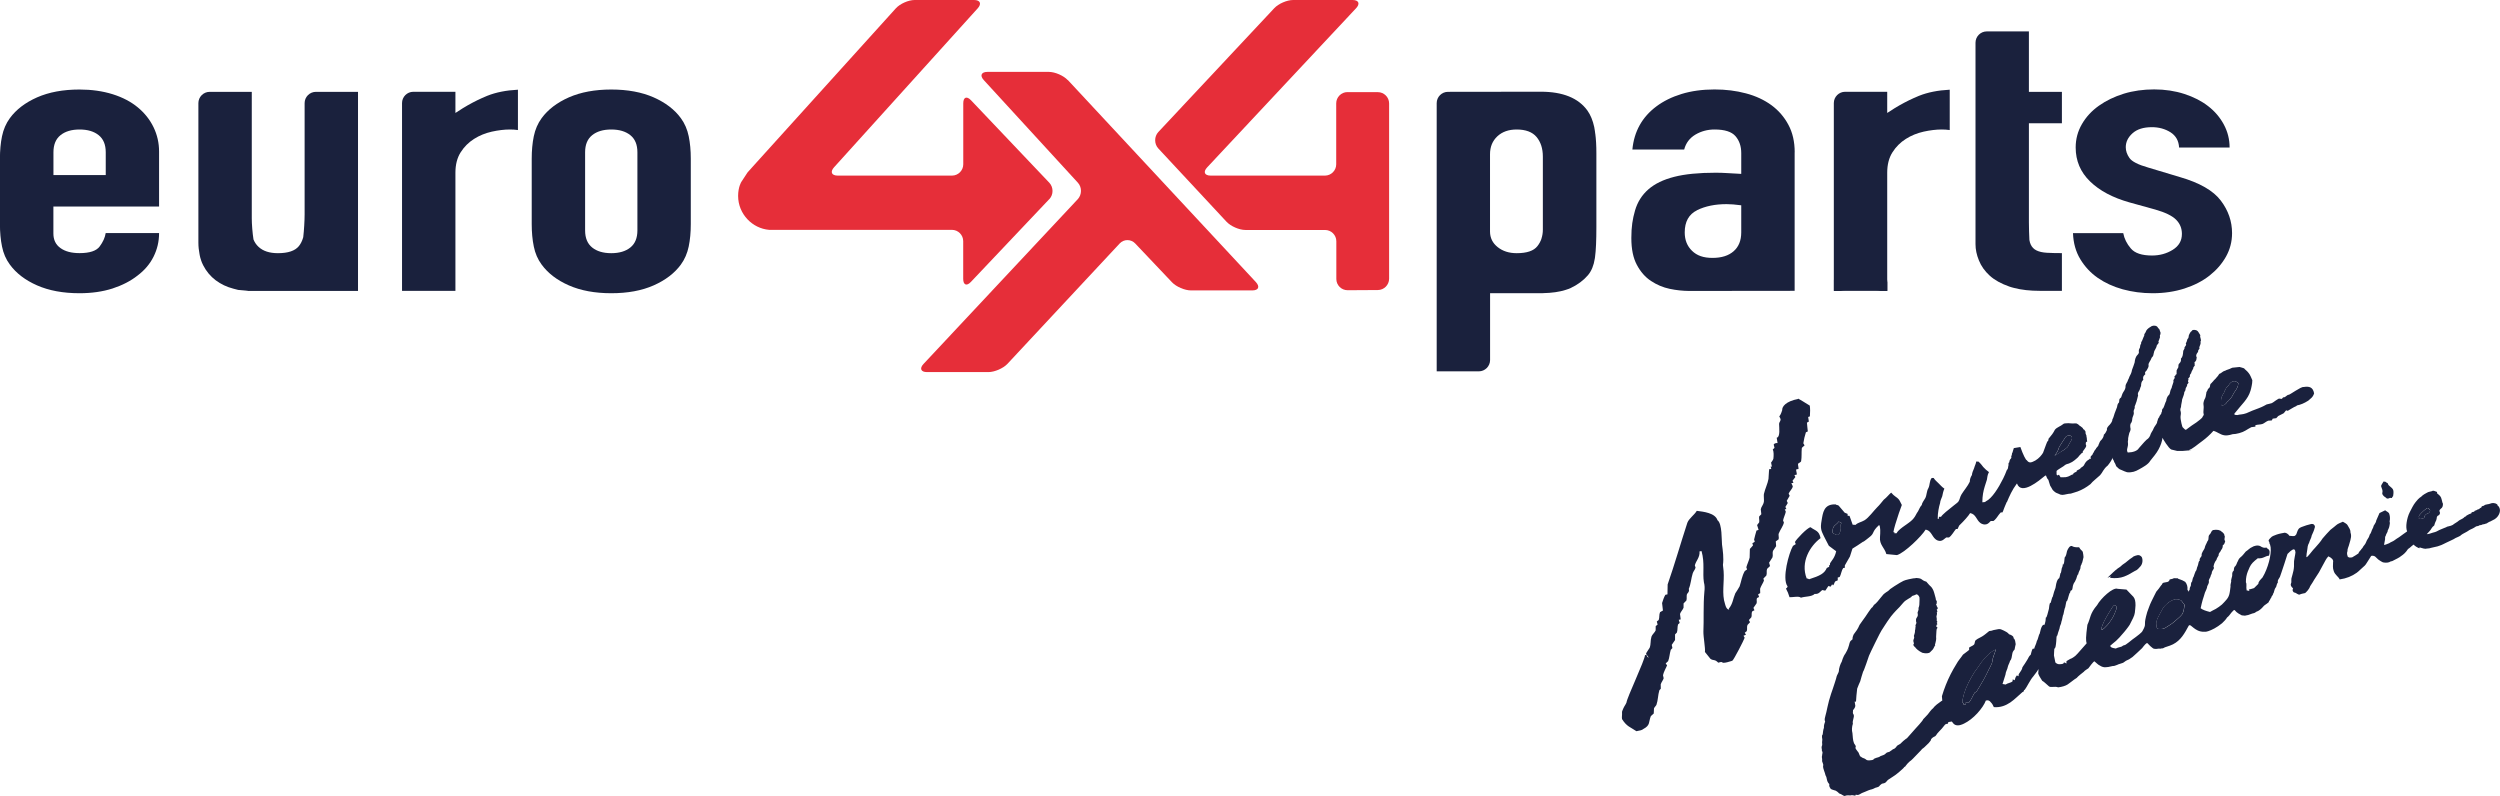 <?xml version="1.0" encoding="UTF-8"?> <svg xmlns="http://www.w3.org/2000/svg" id="Calque_2" viewBox="0 0 408.3 129.97"><defs><style> .cls-1 { fill: #e62e39; } .cls-2 { fill: #1a213d; } </style></defs><g id="Calque_1-2" data-name="Calque_1"><g><g><path class="cls-1" d="M174.38,13.08c-.69-.74-2.08-1.34-3.09-1.34h-10.02c-1.01,0-1.28.61-.59,1.35l15.36,16.75c.68.74.67,1.95-.02,2.69l-25.19,26.91c-.69.73-.44,1.33.57,1.33h10.02c1.01,0,2.4-.6,3.1-1.33l18.35-19.68c.69-.73,1.83-.73,2.53,0l6.01,6.34c.69.73,2.09,1.33,3.1,1.33h10.02c1.01,0,1.27-.6.59-1.35l-30.72-33.01Z"></path><path class="cls-1" d="M220.07,15.04c-1.01,0-1.84.83-1.84,1.84v9.96c0,1.01-.83,1.84-1.84,1.84h-18.66c-1.01,0-1.27-.6-.58-1.34L221.48,1.34c.69-.74.43-1.34-.58-1.34h-9.7c-1.01,0-2.4.6-3.09,1.34l-18.93,20.22c-.69.74-.69,1.95,0,2.69l11.13,11.96c.69.74,2.08,1.35,3.09,1.35h13.01c1.01,0,1.84.83,1.84,1.84v6.17c0,1.01.83,1.83,1.84,1.83l4.94-.03c1.01,0,1.84-.84,1.84-1.85v-28.63c0-1.01-.83-1.84-1.84-1.84h-4.94Z"></path><path class="cls-1" d="M171.38,32.52c.69-.73.69-1.93,0-2.67l-12.8-13.48c-.7-.73-1.26-.5-1.26.51v9.96c0,1.01-.83,1.84-1.84,1.84h-18.66c-1.01,0-1.28-.61-.6-1.36L159.68,1.36c.68-.75.41-1.36-.6-1.36h-9.7c-1.01,0-2.39.61-3.07,1.36l-22.99,25.43c-.68.75-1.23,1.37-1.23,1.37,0,0-.45.7-1.01,1.54,0,0-.53.81-.53,2.3s.59,2.83,1.54,3.83c.9.95,2.14,1.59,3.52,1.71.17.01,29.86,0,29.86,0,1.01,0,1.84.83,1.84,1.84v6.16c0,1.01.57,1.24,1.26.5l12.81-13.53Z"></path><path class="cls-2" d="M8.72,33.72v4.42c0,1.03.38,1.82,1.15,2.37.77.56,1.81.83,3.12.83,1.65,0,2.75-.36,3.29-1.09.54-.73.87-1.45.98-2.18h8.72c0,1.37-.3,2.65-.9,3.85-.6,1.2-1.47,2.22-2.61,3.08-1.14.9-2.51,1.6-4.1,2.12-1.6.51-3.39.77-5.39.77-2.68,0-4.99-.43-6.92-1.28-1.94-.85-3.42-1.99-4.45-3.4-.63-.85-1.06-1.84-1.28-2.95-.23-1.11-.34-2.33-.34-3.65v-10.71c0-1.32.11-2.54.34-3.65.23-1.11.65-2.09,1.28-2.95,1.03-1.41,2.51-2.54,4.45-3.4,1.94-.85,4.24-1.28,6.92-1.28,1.99,0,3.8.26,5.43.77,1.62.51,2.99,1.23,4.1,2.15,1.11.92,1.97,2,2.57,3.24.6,1.24.9,2.56.9,3.97v8.98H8.72ZM8.72,28.59h8.55v-3.72c0-1.24-.38-2.17-1.15-2.79-.77-.62-1.81-.93-3.12-.93s-2.35.31-3.12.93c-.77.62-1.15,1.55-1.15,2.79v3.72Z"></path><path class="cls-2" d="M86.84,25.9c0-1.32.11-2.54.34-3.65.23-1.11.65-2.09,1.28-2.95,1.03-1.41,2.51-2.54,4.45-3.4,1.94-.85,4.25-1.28,6.92-1.28s4.99.43,6.92,1.28c1.94.86,3.42,1.99,4.45,3.4.63.86,1.05,1.84,1.28,2.95.23,1.11.34,2.33.34,3.65v10.71c0,1.33-.11,2.54-.34,3.65-.23,1.11-.66,2.1-1.28,2.95-1.03,1.41-2.51,2.54-4.45,3.4-1.94.86-4.25,1.28-6.92,1.28s-4.99-.43-6.92-1.28c-1.94-.85-3.42-1.99-4.45-3.4-.63-.85-1.06-1.84-1.28-2.95-.23-1.11-.34-2.33-.34-3.65v-10.71ZM95.56,37.63c0,1.24.38,2.17,1.15,2.79.77.62,1.81.93,3.12.93s2.35-.31,3.12-.93c.77-.62,1.15-1.55,1.15-2.79v-12.76c0-1.24-.38-2.17-1.15-2.79-.77-.62-1.81-.93-3.12-.93s-2.35.31-3.12.93c-.77.62-1.15,1.55-1.15,2.79v12.76Z"></path><path class="cls-2" d="M56.64,15h-5.05c-1.01,0-1.84.83-1.84,1.84v18.19c0,1.01-.1,2.66-.22,3.66,0,0,0,.05-.03.14-.16.54-.39,1-.69,1.37-.63.77-1.77,1.15-3.42,1.15-1.37,0-2.42-.34-3.16-1.03-.37-.34-.64-.74-.83-1.21-.16-1-.28-2.5-.28-3.45V15h-6.88c-1.01,0-1.84.83-1.84,1.84v22.78c0,.66.07,1.27.18,1.84,0,.02.02.12.05.28.04.19.1.45.21.76,0,0,0,.01,0,.01.08.24.19.51.33.79.51,1,1.2,1.83,2.05,2.47.85.64,1.82,1.1,2.91,1.38l.77.2c.25.02.48.04.69.06.18.02.37.04.55.05.21.02.34.03.34.04v.02h17.99V15h-1.84Z"></path><path class="cls-2" d="M79.59,15.64c-.29.11-.57.25-.86.37-1.03.46-2.07,1.01-3.12,1.65-.41.25-.82.51-1.23.79v-3.46h-6.88c-1.01,0-1.84.83-1.84,1.84v30.67h8.72v-19.3c0-1.32.29-2.44.86-3.33.57-.9,1.3-1.62,2.18-2.18.88-.56,1.85-.95,2.91-1.19,1.05-.23,2.04-.35,2.95-.35.44,0,.88.03,1.31.09v-6.59c-1.93.1-3.59.43-4.99.99"></path><path class="cls-2" d="M355.89,24.1c-.06-1.11-.53-1.94-1.41-2.5-.88-.55-1.9-.83-3.03-.83-1.37,0-2.42.33-3.16.99-.74.66-1.11,1.42-1.11,2.28,0,.6.2,1.19.6,1.76.4.58,1.42,1.1,3.08,1.57l5.13,1.54c3.25.94,5.48,2.22,6.71,3.85,1.23,1.62,1.84,3.4,1.84,5.32,0,1.37-.33,2.64-.98,3.81-.66,1.18-1.55,2.21-2.69,3.11-1.14.9-2.51,1.6-4.1,2.12-1.6.51-3.33.77-5.22.77-1.71,0-3.33-.22-4.87-.64-1.54-.43-2.89-1.05-4.06-1.86-1.17-.81-2.12-1.83-2.86-3.05-.74-1.22-1.14-2.64-1.2-4.26h8.21c.17.9.58,1.73,1.24,2.5.65.77,1.81,1.15,3.46,1.15,1.25,0,2.38-.31,3.38-.93,1-.62,1.5-1.48,1.5-2.6,0-.9-.31-1.67-.94-2.31-.63-.64-1.77-1.2-3.42-1.67l-4.19-1.16c-2.74-.77-4.89-1.91-6.45-3.43-1.57-1.52-2.35-3.37-2.35-5.55,0-1.37.34-2.64,1.02-3.81.68-1.18,1.61-2.18,2.78-3.01,1.17-.83,2.52-1.48,4.06-1.96,1.54-.47,3.19-.7,4.96-.7s3.41.25,4.92.74c1.51.49,2.81,1.15,3.89,1.99,1.08.83,1.94,1.84,2.57,3.01.63,1.18.94,2.43.94,3.75h-8.21Z"></path><path class="cls-2" d="M293.11,24.87c0-1.71-.34-3.21-1.03-4.49-.68-1.28-1.61-2.35-2.78-3.21-1.17-.85-2.55-1.5-4.15-1.92-1.6-.43-3.31-.64-5.13-.64-2,0-3.79.25-5.39.74-1.6.49-2.96,1.17-4.1,2.02-2.34,1.75-3.65,4.1-3.93,7.05h8.46c.28-1.07.9-1.88,1.84-2.44.94-.55,1.98-.83,3.12-.83,1.65,0,2.79.36,3.42,1.09.63.73.94,1.65.94,2.76v3.4c-.91-.04-1.68-.08-2.31-.13-.63-.04-1.25-.06-1.88-.06-2.74,0-4.99.22-6.75.67-1.77.45-3.18,1.13-4.23,2.05-1.05.92-1.78,2.07-2.18,3.46-.4,1.39-.6,2.64-.6,4.48s.3,3.26.9,4.39c.6,1.13,1.37,2.01,2.31,2.63.94.62,1.95,1.05,3.03,1.28,1.08.23,2.14.34,3.16.35.35,0,17.27-.02,17.27-.02v-22.63ZM277.16,34.33c1.34-.66,2.95-.99,4.83-.99.63,0,1.42.06,2.39.19v4.42c0,1.33-.41,2.35-1.24,3.08-.83.73-1.98,1.09-3.46,1.09s-2.54-.38-3.33-1.15c-.8-.77-1.2-1.77-1.2-3.01,0-1.75.67-2.96,2.01-3.62"></path><path class="cls-2" d="M260.53,21.82c-.02-.14-.03-.27-.05-.41-.03-.23-.07-.46-.11-.66-.23-1.07-.6-1.97-1.11-2.69-1.48-2.05-4.02-3.08-7.61-3.08-.28,0-15.17.02-15.17.02-1.01,0-1.84.83-1.84,1.84v43.81h6.88c1.01,0,1.84-.83,1.84-1.84v-10.92h8.56s.02,0,.06-.01c1.49-.03,2.71-.21,3.71-.53.17-.05.34-.11.51-.17.1-.04.2-.08.29-.12,1.17-.55,2.12-1.26,2.86-2.12.57-.68.94-1.58,1.11-2.69.01-.08.02-.17.04-.26.15-1.11.22-2.75.22-4.93v-12.01c0-1.26-.06-2.32-.18-3.22M251.76,38.97c-.15.44-.37.85-.67,1.23-.6.77-1.73,1.15-3.38,1.15-1.25,0-2.29-.33-3.12-1-.41-.33-.71-.69-.92-1.11-.21-.43-.32-.9-.32-1.42v-12.63c0-.6.1-1.15.3-1.64.2-.48.5-.91.89-1.28.8-.75,1.85-1.12,3.16-1.12,1.48,0,2.57.41,3.25,1.22.34.41.6.88.77,1.41.17.53.26,1.13.26,1.8v11.93c0,.52-.08,1.01-.23,1.46"></path><path class="cls-2" d="M306.4,47.51h1.84v-1.84c0,1.01-.83,1.84-1.84,1.84"></path><path class="cls-2" d="M299.52,45.67v1.84h1.84c-1.01,0-1.84-.83-1.84-1.84"></path><path class="cls-2" d="M313.43,15.64c-.28.11-.57.25-.86.37-1.03.46-2.07,1.01-3.12,1.65-.41.25-.82.51-1.23.79v-3.46h-6.88c-1.01,0-1.84.83-1.84,1.84v30.67h8.72v-19.3c0-1.32.29-2.44.86-3.33.57-.9,1.3-1.62,2.18-2.18.88-.56,1.85-.95,2.91-1.19,1.05-.23,2.04-.35,2.95-.35.44,0,.88.03,1.31.09v-6.59c-1.93.1-3.59.43-4.99.99"></path><path class="cls-2" d="M331.36,15V5.13h-6.88c-1.01,0-1.84.83-1.84,1.84v32.91c0,.86.18,1.74.56,2.66.37.92.95,1.74,1.75,2.47.8.73,1.87,1.32,3.21,1.79.25.09.52.16.79.23,1.19.31,2.58.47,4.21.47h3.59v-6.16c-.97,0-1.8-.02-2.48-.06-.68-.04-1.24-.17-1.67-.38-.43-.21-.74-.53-.94-.96-.1-.21-.17-.46-.22-.75-.04-.79-.08-2-.08-2.88v-16.18h5.39v-5.13h-5.39Z"></path></g><g><path class="cls-2" d="M300.35,87.27c.23-.47.36-.63.27-1.59.13-.15.05,0,.12-.28-.15-.07-.29-.14-.44-.21-.45.66-1.09.57-.98,1.85.2.13.22.16.53.27.14-.11.2-.07.51-.03Z"></path><path class="cls-2" d="M336.66,73.73c.54-.27.64-.45.98-.68.26-.34.27-.61.45-.79.12-.21.22-.37.28-.52.07-.19.04-.43-.15-.55-.15-.08-.33-.08-.47-.05-.26.06-.43.24-.55.48-.17.27-.48.7-.89,1.39-.09.45-.43,1.04-.71,1.34l.05.05c.34-.19.69-.42,1.02-.66Z"></path><path class="cls-2" d="M323.6,108.15c-.37.57-.76,1.08-1.15,1.64-.19.31-.38.61-.54.91-.17.3-.33.6-.47.89-.29.59-.52,1.17-.68,1.71-.16.53-.26,1.03-.28,1.46l.2.06v.22s.37.09.37.09l.02-.46h.54c.31-.32.61-1.11.89-1.54l.31-.18c.17-.28.35-.58.54-.9.19-.32.39-.65.59-1.01.2-.35.41-.74.62-1.18.26-.63.8-1.38.86-1.98.02-.63.42-1.23.53-1.84-.3.19-.8.41-1.15.78-.42.38-.83.82-1.2,1.32Z"></path><path class="cls-2" d="M363.12,66.18s.32-.08.27-.16c.27-.15.25-.38.5-.51.18-.17.35-.35.49-.54.14-.19.25-.37.33-.56.06-.13.14-.26.22-.38.08-.13.17-.25.25-.36.13-.21.23-.41.3-.6.04-.15.07-.32.08-.5-.14-.12-.29-.22-.43-.28-.16-.06-.32-.06-.47,0-.14.05-.28.14-.4.26-.13.12-.22.25-.29.39-.16.14-.3.29-.4.44-.1.11-.08.3-.26.47-.03.17-.07.32-.24.51-.06.19-.25.4-.24.56-.11.22-.07.4-.1.59-.02.2-.03.4.02.61.08.1.13.1.36.07Z"></path><path class="cls-2" d="M396.64,83.06c-.12-.22-.34-.01-.82.37-.45.4-.95.89-.72,1.1-.3.38.73.21.82.02,0-.29.22-.61.69-.72.1-.07.55-.46.02-.76Z"></path><path class="cls-2" d="M356.16,98.03c-.1-.05-.22-.09-.36-.13-.16-.04-.33-.06-.51-.04-.19.04-.37.11-.56.19-.2.08-.42.22-.76.49-.35.28-.61.58-.76.84-.14.27-.29.55-.45.83-.15.27-.28.52-.39.75-.09.22-.16.43-.2.63-.03.2-.02.36,0,.49.03.12.03.22.01.31.18.3.06.14.24.32,0,0,.56.04.7.01s.3-.08.48-.17c.19-.11.44-.26.7-.44.14-.09.29-.19.43-.29.14-.1.27-.2.38-.3.22-.18.41-.34.58-.51.21-.17.43-.38.64-.63.17-.25.26-.52.32-.8.05-.28.08-.55.11-.83-.17-.16-.28-.32-.37-.47-.08-.12-.16-.21-.24-.26Z"></path><path class="cls-2" d="M345.65,99.46c.06-.25.05-.45-.06-.5-.11-.13-.31-.19-.44,0-.12.11-.22.32-.35.52-.32.51-1.44,2.2-1.66,3.39.24.05.66-.41,1.1-.87.42-.5.82-1.13.98-1.49.19-.42.36-.8.43-1.06Z"></path><path class="cls-2" d="M298.19,96.35c.15-.23.29-.43.41-.63.09-.03.31.11.4.08.08-.13.15-.26.22-.38.05.06.1.13.15.19.17-.11.22-.51.37-.66.13-.06.26-.11.4-.17,0-.16,0-.31,0-.46.1-.03.2-.05.31-.08.24-.39.27-1.01.59-1.47.08,0,.16-.02.25-.03,0-.13,0-.26.01-.4.21-.39.61-1.05.83-1.45.14-.42.28-.85.41-1.29.57-.34,1.14-.72,1.71-1.11.16.01.9-.66,1-.71,1-.74.34-.85,1.65-2.04.24.29.2,1.23.14,1.98-.12,1.25.76,1.74,1.04,2.77.58.06,1.16.12,1.73.17,1.24-.36,4.04-3.09,4.68-4.16,1.08.18,1.02,1.42,1.99,1.78.71.26,1.09-.33,1.38-.5.15,0,.3,0,.45,0,.46-.31.8-.99,1.14-1.38h.26c.09-.19.18-.37.26-.56.8-.77,1.51-1.57,1.79-2.04.95.16,1.02,1.13,1.67,1.61.09.07.2.13.32.17.12.05.23.07.34.08.11,0,.2,0,.29-.02.09-.02.17-.06.25-.1s.14-.09.2-.15c.12-.11.22-.23.3-.3.07,0,.15,0,.22,0s.15,0,.22,0c.08-.05.15-.11.22-.18.18-.17.33-.39.49-.61.05-.07.1-.14.15-.21.05-.07.11-.14.17-.21.06-.07.11-.13.17-.19h.27c.05-.1.1-.2.13-.29.04-.09.07-.18.1-.28.03-.09.07-.18.11-.28.04-.1.08-.19.12-.29.08-.19.16-.38.25-.58,0,.01.02.02.02.03.41-.98.84-1.97,1.62-3.02,0,0,.02,0,.03,0,.72,1.99,3.67-.54,4.53-1.24.12-.07.02-.05.2-.08.07.11.14.5.39.71.04.13.08.27.13.43.05.16.1.33.16.51.07.11.14.22.2.33.06.12.13.23.21.37.12.14.27.27.43.39.15.13.7.28.79.37.11.03.22.05.35.06.21-.01.44-.05.68-.11.25-.06.48-.09.71-.1.21-.06.4-.12.58-.18.18-.05.36-.11.53-.17.18-.06.36-.14.55-.23.18-.09.36-.18.54-.28.17-.1.34-.21.51-.32s.34-.24.51-.37c.36-.47.98-.9,1.57-1.46.43-.46.5-.98,1.25-1.58.38-.47.71-.97.85-1.41-.2.36.22.57.19.83.16.19.25.45.34.7.25.19.37.48.9.63.36.15.62.29.88.35.79.08,1.38-.13,1.97-.48.59-.33,1.49-.8,1.81-1.39.48-.6,1.01-1.21,1.36-1.87.35-.65.58-1.31.64-1.89.03.12.98,1.72,1.44,1.92.29.07.57.14.96.23.29.01.59.01.89,0,.3-.01.6-.04.92-.08,0,0,0,0,0,0,.21-.09.4-.18.57-.28.2-.12.38-.24.56-.38.18-.13.37-.28.56-.43.21-.16.42-.32.63-.47.62-.46,1.21-.99,1.79-1.64.33.08.6.24.87.38s.55.29.88.34c.17.03.35.04.57.01.22-.03.49-.08.83-.19.13,0,.3-.01.48-.04.18-.03.38-.07.59-.13.21-.06.4-.12.56-.19.17-.07.32-.15.46-.23.14-.08.28-.17.43-.26s.32-.19.52-.29c.22-.04.45-.07.67-.09,0-.08-.01-.15-.02-.22.29-.14.89-.09,1.21-.23.25-.1.57-.4.9-.52.19-.01.39-.03.58-.04l.15-.29c.2-.03.4-.05.58-.08.11-.11.22-.23.32-.35.34-.17.63-.32.87-.44.14-.11.33-.43.43-.49.09.02.18.05.26.08.08-.02,1.02-.66,1.39-.77.04-.04.07-.08.11-.11.58-.11,1.18-.35,1.86-.79.16-.16.35-.29.52-.46.17-.17.32-.39.42-.72-.09-.51-.29-.81-.58-.96-.29-.15-.67-.15-1.12-.08-.22-.05-.79.28-1.34.62-.54.34-1.06.68-1.15.66-.15-.04-.53.4-.62.35,0,.06-.14.09-.24.05-.06.08-.14.16-.22.26-.14-.02-.3-.04-.48-.05-.16.07-.35.21-.57.35-.2.15-.41.3-.58.39-.16.05-.31.09-.44.12-.14.03-.27.06-.4.09-.14.07-.3.16-.5.27-.21.11-.48.23-.82.36s-.7.26-1.03.39c-.35.16-.67.3-.97.42-.32.12-.58.16-.81.19-.23.03-.43.04-.66.11-.3,0-.57-.02-.48-.24,1.22-1.56,2.2-2.32,2.62-3.73.07-.24.14-.49.19-.78.03-.15.05-.3.08-.46.02-.15.03-.31.03-.48-.09-.17-.17-.39-.26-.6-.09-.21-.2-.4-.33-.56-.13-.17-.26-.31-.4-.43s-.26-.23-.36-.35c-.25-.07-.47-.17-.74-.22-.38.03-.69.07-1.17.12-.25.08-.27.13-.4.18-.12.07-.41.13-.56.2-.13.11-.5.17-.62.29-.18.11-.27.24-.56.34-.14.25-.28.43-.49.64-.1.18-.39.36-.52.58-.09.05-.14.17-.24.26-.14.13-.21.18-.22.24.06.06-.09.21-.04.32-.04.05-.02.22-.34.43,0,.21-.3.48-.26.64-.03.31-.16.93-.28,1.01-.15.35-.24.67-.18.97.05.27.02.59,0,.81-.02.23-.04.44.03.67.06.19-.21.4-.26.59-.11.12-.46.43-.94.77-.24.17-.49.34-.75.5-1.23.83-.81.91-1.45.32-.06-.01-.16-.32-.24-.7-.08-.39-.17-.82-.14-1.12.05-.26.08-.54.02-.79-.1-.25-.06-.47.05-.72.02-.46.16-.83.19-1.25.12-.4.34-.78.36-1.22.22-.21.17-.43.23-.63.11-.24.27-.34.22-.58.15-.19.34-.33.16-.44.02-.08-.08-.25.13-.35-.29-.08-.03-.25.15-.48.04-.18-.08-.26.22-.59,0-.1.07-.27.18-.46.1-.16.2-.35.19-.5.2-.24.3-.31.18-.5.12-.16-.17-.25.14-.44.24-.29.16-.49.22-.73-.2-.16-.06-.53.23-.86-.09-.33.4-.55.18-.67.04-.31.32-.6.2-.98.25-.31-.16-.69-.02-1.06-.25-.37-.38-.7-.57-.76-.03-.07-.56-.15-.59-.09-.29.03-.09.11-.42.31-.05.09-.25.38-.28.51-.09.21.02.47-.24.65-.09.29-.13.51-.28.71.17.3-.06.4-.22.68.13.18-.23.43-.2.67-.05.47-.06.85-.37,1.14.01.23.06.48-.24.77-.2.15-.16.37-.18.55.05.2-.38.5-.28.84-.07.22.12.38-.17.48.05.15-.45.43-.14.41.12.11-.35.44-.2.62,0,.28-.19.6-.25.87-.02.28-.2.46-.25.67-.11.35-.1.65-.29.76-.24.22-.37.62-.4.93-.21.37-.26.76-.49,1.2-.34.23-.09.54-.31.72.08.21-.34.48-.34.74-.25.2-.23.54-.34.74.03.21-.23.52-.35.71-.18.23-.28.52-.35.67-.14.24-.26.4-.35.61-.1.39-.32.75-.68.96-.27.25-.47.48-.67.71-.19.22-.37.44-.59.67-.24.43-.94.69-1.81.71-.17-.26-.13-.5-.06-.75s.12-.54.09-.8c-.07-.27.07-.52.03-.79.06-.26.1-.56.19-.86.14-.27.28-.59.17-.86-.02-.3-.08-.57.2-.89.15-.34.06-.46.17-.81.09-.22.24-.55.19-.77-.07-.24.03-.47.16-.75-.09-.26.11-.44.2-.81.13-.27.19-.71.35-1.25-.12-.25.01-.51.18-.75.15-.27.13-.46.3-.78.01-.39.04-.73.37-1.01-.08-.28-.1-.56.35-.94-.18-.18-.04-.38.22-.62.08-.25.33-.46.29-.8-.1-.37.32-.68.51-1.26.35-.31.24-.48.37-.86.02-.3.43-.73.44-1.09.14-.28.46-.43.28-.68.11-.19.12-.33.21-.55.13-.17-.06-.5.12-.6,0-.16.07-.34-.06-.5-.06-.15-.04-.34-.25-.49-.17-.17-.13-.26-.32-.35-.02-.05-.18-.09-.41-.1-.19,0-.48.1-.54.18-.46.25-.74.55-.82.85,0,.1-.31.34-.23.57-.07.18-.22.44-.34.81-.13.19-.22.38-.18.55-.17.17-.15.38-.19.61-.13.23-.19.36-.19.61.08.22-.04.43-.22.61-.35.36-.41.82-.46,1.23-.09.33-.3.85-.43,1.21-.07.5-.25.76-.45,1.17,0,.17-.21.39-.27.68-.13.27-.37.58-.34.84.04.27-.16.66-.36.93-.22.34-.23.6-.36.88-.42.28-.25.49-.34.81-.27.23-.29.57-.33.78-.16.33-.24.71-.39,1.01-.12.3-.16.66-.36.98,0,.32-.22.61-.44.87-.24.24-.55.55-.44.84-.16.29-.23.55-.52.79-.02.25-.1.48-.34.78-.42.38-.33.53-.55.92.06.13-.38.43-.41.63-.29.27-.32.57-.48.73-.04.14-.08.24-.25.37-.17.13-.07.19-.16.26.07.12.26.24-.25.27.08,0,.17.07-.1.15-.37.24-.54.53-.73.93.05-.14-.02.12-.49.37-.05.18-.36.29-.6.42-.2.14.04.31-.4.3.06.06-.16.19-.22.18-.04,0,.14.17-.26.23-.23.16-.48.23-.58.29-.17.06-.32.09-.44.11-.11,0-.73.03-.81.01-.1-.17-.08-.15-.26-.42-.31.23-.38.04-.39-.12,0-.16,0-.33,0-.49.06-.1.51-.39,1.13-.77.21-.16.28-.3.9-.45.39-.16.68-.33.9-.52.39-.3.62-.52.79-.77.3-.26.28-.4.57-.47-.05-.1-.03-.22.13-.39.23-.35.57-.66.35-.96,0-.22-.01-.32.09-.41.3-.08.05-.17.12-.25-.01-.15-.07-.21-.03-.37-.08-.16-.07-.29-.06-.37-.06-.22-.22-.45-.15-.59.03-.15-.16-.28-.2-.4-.23-.07-.2-.24-.31-.33-.16-.09-.27-.26-.43-.31-.2-.17-.2-.24-.56-.4-.11-.02-.49,0-.62.01-.27,0-.5-.05-.69-.05-.39,0-.58.05-.72.06-.08.05-.18.12-.29.2-.11.08-.26.19-.5.3-.29.14-.56.34-.69.51-.08.19-.35.61-.44.73-.26.3-.52.66-.61.76-.03.03,0,.07,0,.13-.02.11-.07.26-.16.27-.03-.02-.34.8-.73,1.88-.23.38-.65.9-1.26,1.26-.66.35-1.01.48-1.39-.05-.15,0-.61-.9-1.05-2.16-.1.01-.19.03-.28.05-.28.05-.55.09-.79.13-.05.16-.12.34-.16.51,0,.23-.2.32-.14.46-.04.12-.03.21-.13.41.06.13.04.29-.14.42-.04.11-.2.3-.15.49-.29.25-.07.39-.17.6-.09.2.03.44-.25.69-.09.25-.19.49-.29.72-.1.23-.2.45-.31.67-.77,1.56-1.85,3.26-2.8,3.71-.17.16-.24.15-.6.17,0-1.08.17-1.85.39-2.58.11-.36.23-.72.35-1.1.09-.42.07-.79.34-1.25-.35-.24-.64-.52-.93-.83-.22-.29-.42-.57-.8-.9.08.02-.34.01-.35,0-.04.36-.25.71-.35,1.1-.17.39-.34.79-.35,1.1-.24.38-.34.7-.35,1.1-.16.35-.41.72-.66,1.07s-.51.7-.7,1.01c-.13.21-.19.41-.26.62-.06.2-.13.4-.28.6-.05.07-.36.3-.75.61-.39.31-.86.68-1.26,1.02-.39.34-.71.64-.78.8h-.35s0,.12-.02.33c-.05,0-.11,0-.18,0,0-.54.05-1,.12-1.42.07-.42.16-.79.27-1.16.03-.41.21-.71.35-1.1.08-.41.16-.8.35-1.25-.44-.29-.64-.58-.91-.83-.32-.31-.67-.61-.83-.9-.15-.06-.31.03-.35,0-.38.54-.25,1.1-.52,1.65-.32.52-.25,1.16-.52,1.65-.2.38-.52.71-.57,1.11-.32.33-.42.73-.6,1.02-.3.39-.4.78-.73,1.16-.11.15-.28.31-.47.47-.1.08-.2.16-.31.24-.11.08-.22.16-.33.24-.11.08-.22.16-.34.24-.11.08-.23.16-.35.25s-.23.17-.33.26c-.1.09-.2.17-.28.25-.08.08-.16.16-.22.24s-.11.16-.15.24h-.35v-.17h-.17c.06-.52.5-1.93.89-3.08.2-.57.38-1.08.49-1.37-.26-.46-.34-.77-.56-.98-.18-.24-.7-.45-1.18-1.04-.37.3-.72.79-1.21,1.16-.36.43-.7.88-1.07,1.23-.58.58-1.4,1.73-2.08,2.13-.54.32-1.07.36-1.46.75-.16-.01-.31-.02-.47-.03-.17-.48-.34-.96-.51-1.44-.1,0-.21-.01-.31-.02,0-.1,0-.21-.01-.31-.16-.06-.31-.13-.47-.19-.33-.39-.66-.77-.99-1.16-.23-.16-.3-.02-.47-.2-1.97-.08-2.1,1.34-2.33,2.74-.06.39-.22,1.09.12,1.86.32.75.73,1.45,1.08,2.16.4.3.8.6,1.2.9-.24,1.08-.74,1.51-1,1.96-.01.12-.02.25-.03.37-.05-.04-.11-.07-.16-.11.02.1.03.21.05.31-.13.06-.26.13-.39.19-.39.91-1.11,1.28-2.9,1.85-.18-.11-.15-.1-.39-.14-1.05-2.7.57-5.31,2.27-6.58-.27-1.26-.79-1.15-1.64-1.78-.54.08-2.33,1.97-2.55,2.42.05.12.09.23.14.34-.15.09-.3.19-.46.29-.67,1.16-1.81,5.32-.9,6.58.11.17-.24.37-.24.39.24.43.43.89.58,1.41.55.03,1.53-.23,1.86.08.71-.23,1.76-.13,2.25-.62.67.08.89-.37,1.23-.63.17.02.34.06.49.1ZM362.84,64.92c-.01-.16.18-.37.24-.56.17-.19.21-.34.24-.51.19-.17.17-.36.26-.47.1-.15.24-.3.4-.44.06-.14.16-.27.29-.39.12-.12.26-.21.4-.26.15-.06.31-.06.47,0,.14.06.28.16.43.28-.02.18-.04.35-.08.5-.07.19-.17.38-.3.6-.08.12-.17.24-.25.36-.08.12-.15.25-.22.38-.08.18-.19.37-.33.56-.14.19-.31.37-.49.54-.25.13-.23.36-.5.51.04.09-.27.12-.27.16-.22.03-.28.04-.36-.07-.05-.2-.04-.41-.02-.61.03-.2-.02-.37.1-.59ZM336.3,73.01c.41-.69.71-1.12.89-1.39.12-.24.3-.42.55-.48.14-.03.33-.04.47.05.19.11.22.35.15.55-.06.15-.16.32-.28.52-.17.18-.18.46-.45.79-.34.24-.44.42-.98.68-.34.24-.69.47-1.02.66l-.05-.05c.29-.29.63-.89.71-1.34ZM299.84,87.3c-.3-.11-.32-.14-.53-.27-.11-1.28.53-1.18.98-1.85.15.07.29.14.44.21-.07.28.01.13-.12.28.08.96-.04,1.13-.27,1.59-.3-.04-.37-.08-.51.03Z"></path><path class="cls-2" d="M358.39,73.37c-.31.08-.63.14-.94.18-.04.02-.07.04-.11.05-.25.11,1.37-.32,1.05-.24Z"></path><path class="cls-2" d="M291.43,83.21l.32-.07-.16-.35c.13-.22.26-.43.39-.64l-.17-.35c.16-.28.32-.55.48-.83l-.17-.34c.14-.4.62-.77.68-1.21l-.24-.51.35-.05-.16-.34c.16-.2.31-.4.47-.61l-.16-.33.36-.05c.11-.26-.15-.62-.04-.88l.35-.05c.04-.12-.12-.76-.07-.86.04-.08.47-.26.5-.42.12-.71.04-1.38.11-2.11.02-.17.42-.38.45-.48l-.2-.33c.07-.51.25-1.31.42-1.8l.31-.14c.01-.06-.16-1.36-.14-1.44l.31-.17c-.03-.26-.07-.51-.11-.75l.28-.1c.06-.71.05-1.29-.02-1.76,0,0-2.36-1.48-1.88-1.09-2.06.39-2.67,1.28-2.62,1.83-.17.55-.32.84-.48,1.02.07.14.14.29.21.43.04.36-.23.5-.24.79,0,.61.23,2.14-.39,2.27l.14.87c-.21-.05-.58.08-.63.24l.13.55c-.09.07-.19.15-.28.25.17.34.16.98.1,1.51-.03.2-.37.63-.38.64l.14.67-.21-.04.1.43h-.32c-.07.17-.09,1.3-.13,1.6-.11.72-.56,1.62-.75,2.47-.05.23.04,1.01,0,1.25-.1.58-.44.82-.51,1.24.03.28.06.55.09.81-.11.11-.23.23-.35.36-.07.31.07.65,0,.97-.11.13-.22.28-.34.44l.24.79-.34.11c-.16.47-.27,1.03-.39,1.47l.11.36-.39.23.1.37c-.18.19-.35.38-.51.57-.02.47-.04.94-.04,1.41-.09.45-.42,1.13-.54,1.59l.12.35-.37.26c-.49.85-.56,1.67-.85,2.51-.22.39-.46.77-.7,1.13-.4.92-.38,1.67-1.06,2.51l.07.12s-.42.2-.69-.89c-.56-1.64-.09-3.6-.23-5.37l-.11-1.01c.16-1.1-.02-2.36-.15-3.32-.08-.66.05-3.42-.74-3.98-.39-1.2-2.31-1.39-3.38-1.53-.42.69-1.27,1.24-1.54,1.94-1.12,3.43-2.08,6.81-3.22,10.08,0,.54-.01,1.08-.03,1.62l-.34.07c-.17.25-.48,1.08-.54,1.35.05.41.09.81.14,1.22-.16.09-.32.18-.47.27-.19.43-.06.82-.22,1.28l-.31.24.13.51-.31.24c0,.24,0,.47-.01.71-.12.31-.58.69-.68,1.01-.21.7-.06,1.18-.3,1.83-.04.12-.62.85-.58.99.05.19.29.29.42.63-.26-.15-.19-.11-.37-.46l-.23.04c-.03.83-2.96,6.98-3.02,7.73-.12.32-.37.62-.51.95-.04.14-.23.48-.22.6.03.61-.06.77,0,1.16.78,1.25,1.38,1.31,2.35,1.98.6-.12.89-.15,1.13-.36,1.18-.62.83-1.13,1.23-2.11.17-.14.32-.28.47-.42.02-.28.03-.56.04-.84.06-.17.34-.43.4-.58.27-.76.24-1.61.48-2.38l.23-.25c0-.24,0-.48-.01-.71.08-.31.41-.71.48-1l-.11-.49c.11-.53.46-1.13.67-1.61l-.23-.32c.13-.12.27-.24.4-.37.23-.58.23-1.19.43-1.85l.27-.29-.11-.52c.18-.26.36-.53.54-.79,0-.31,0-.61,0-.92l.3-.3c.16-.5.05-.86.19-1.33l.27-.25-.16-.5.32-.07c-.04-.29-.07-.58-.11-.88.08-.33.48-.72.58-1.03,0-.23,0-.47,0-.7.15-.15.3-.31.46-.47.12-.34-.03-.76.12-1.09.2-.22.4-.44.27-.8.36-.86.38-1.72.65-2.56.09-.3.39-.61.46-.93l-.12-.36c.18-.75.85-1.29.77-2.29l.33-.04c.55,2.01.14,3.51.38,5.08.14.51.15,1.02.08,1.56-.2,2.15-.07,4.78-.16,6.49-.02.88.34,2.76.25,3.34l.89,1.11c.47.36.72.03,1.28.64.59-.14.26-.1.64-.1.01.37,1.67-.22,1.67-.22.24-.15,1.91-3.41,2.01-3.75l-.19-.33.4-.16-.19-.33.32-.26c.13-.39-.03-.63.12-1.01.14-.15.28-.3.42-.45l-.19-.35c.14-.16.27-.31.41-.47.12-.38-.06-.61.16-.97l.34-.16-.17-.39c.17-.24.34-.48.51-.73.11-.32-.06-.55.07-.87l.34-.18-.15-.44.34-.19c0-.23-.02-.47-.02-.71.11-.4.48-.92.63-1.33l-.09-.34c.16-.16.32-.33.48-.49.14-.4-.02-.68.12-1.09.16-.16.32-.31.48-.46l-.15-.55c.19-.3.37-.59.55-.87.12-.39-.04-.66.08-1.05.18-.26.35-.53.52-.78-.02-.26-.04-.52-.06-.78.16-.11.31-.22.46-.33.11-.33-.09-.68.04-.99.23-.58.69-1.15.83-1.75l-.14-.35c.09-.46.36-.98.45-1.43l-.16-.35Z"></path><path class="cls-2" d="M348.77,93.21c.26-.11.58-.43.83-.74.34-.4.4-1.06.19-1.49-.07-.11-.19-.2-.35-.28-.09-.03-.19-.04-.29-.04-.1.01-.21.04-.33.08l-.35.13c-.05.05-.13.11-.23.18-.1.07-.23.15-.37.25-.14.11-.28.22-.41.33-.12.09-.23.18-.33.27-.1.08-.19.14-.29.2-.09.06-.17.12-.25.18-.07.06-.14.13-.2.19-.07.06-.14.12-.22.17-.09.06-.17.11-.26.17-.04.03-.08.06-.12.09-.47.36-.81.71-1.6,1.47l.56-.23-.14.24c1.98.22,2.74-.38,4.15-1.18Z"></path><path class="cls-2" d="M389.14,80.79c.18.35.45.37.7.64.34-.03.29,0,.49-.12l.31.03c.14-.28.02-.14.2-.29.21-1.25-.09-1.21-.69-1.77-.24-.22,0-.32-.41-.48-.16-.15-.12-.11-.46-.16-.57.93-.41.58-.19,1.38.1.35-.12.54.05.77Z"></path><path class="cls-2" d="M407.87,82.39c-.17-.13-.36-.21-.58-.23-.23-.02-.49.03-.8.16.08,0-.37.04-.56.11-.2.05-.25.22-.38.19-.4.07-.18.23-.35.29-.34.12-.15.24-.53.29-.21.12-.32.2-.49.22-.13.07.06.17-.32.19-.38.08-.1.21-.33.26-.22.06-.34.15-.4.17-.2.12-.42.2-.37.28-.32.08-.3.22-.45.29-.15.14-.61.3-.77.45-.18.19-.67.42-.96.67-.35.22-.98.24-1.03.36-.31.14-.7.26-1.15.47-.4.19-.47.3-1.06.43-.35.11-.7.25-1,.25.03-.03.23-.24.46-.5.3-.3.33-.63.76-.92.12-.56.44-.99.34-.94.11-.16,0-.42.2-.62.37-.16.43-.36.38-.63-.24-.29.17-.54.32-.69.16-.19.18-.43.19-.67-.1-.05-.15-.56-.31-.99-.21-.49-.83-.74-.66-.79.03,0,0-.17-.02-.15-.35-.11-.51-.24-.72-.18-.02.09-.7.14-.89.3-.19.11-.68.34-.96.66-.36.21-.7.6-.91.88-.41.5-.65,1.08-.95,1.63-.28.55-.44,1.17-.52,1.72-.08.55-.07,1.05.08,1.44-.41.27-.82.6-1.32.95-.25.17-.53.31-.76.51-.21.17-.66.31-.85.47-.46.21-.74.28-.84.28.02-.05.11-.67.17-.92,0-.22-.03-.42.14-.65,0-.23.31-.49.29-.77.14-.29.25-.51.29-.8.07-.25.09-.49.02-.68.12-.56.05-.97-.09-1.35-.18-.25-.46-.32-.63-.49-.57.27-.6.3-.93.45-.16.37-.33.78-.53,1.22-.02.23-.17.48-.3.67-.2.21-.13.45-.32.7-.19.35-.18.64-.45.94-.06.29-.23.61-.45.91-.14.29-.21.57-.44.82-.23.23-.2.41-.46.62-.05.18-.41.38-.48.71-.3.23-.63.4-1.04.65-.45.05-.47.07-.72-.12-.05-.22-.2-.51-.04-.9-.04-.36.23-.8.3-1.17.13-.4.24-.81.28-1.13.03-.33-.03-.61-.1-.8.04-.38-.23-.71-.44-1.09-.17-.33-.6-.47-.79-.61-.25.12-.84.32-1.05.53-.24.19-.52.45-.98.79-.38.4-.89.93-1.29,1.42-.31.51-.8,1.05-1.22,1.52-.45.45-.75.92-1.07,1.25-.21.25-.02.08-.36.29.02-.41.08-.81.15-1.2.04-.39.07-.77.31-1.17.07-.36.39-.81.42-1.18.17-.4.38-.79.47-1.21.14-.24,0-.47-.12-.58-.03-.01-.03.03,0,0-.12-.09-.29-.12-.47-.08-.48.11-1,.27-1.53.48-.17.07-.35.15-.49.32-.09.12-.16.27-.22.44-.06.16-.11.32-.16.44-.12.18-.24.28-.39.28-.14,0-.4.01-.76-.05,0,0-.16-.4-.73-.5-.3.06-.84.14-1.31.3-.45.16-.81.3-.95.49-.28.26-.5.5-.3.68-.01.09.21.21,0,.17.27.36.33,1.03.23,1.83-.09.79-.34,1.72-.69,2.59-.17.44-.39.87-.62,1.26-.35.37-.69.7-.67,1.03-.22.26-.55.51-.71.7-.43.16-.7.2-.85.22.03-.04.05.22.11.23-.08.04-.38-.1-.46-.06-.14-.59.06-1.02-.13-1.34,0-.38.02-.69.08-.97.11-.56.3-.98.54-1.51.12-.25.28-.5.49-.72.21-.23.5-.45.83-.72.91.09,1.16-.37,1.84-.43.18-.59.09-.85-.05-1-.14-.15-.34-.19-.38-.34-.3.14-.7,0-.99-.21-.41-.21-1.03-.07-1.38.17-.34.13-.59.45-1,.71-.26.28-.47.65-.91.98-.29.26-.28.42-.41.65-.14.19-.12.38-.36.73-.34.24-.21.59-.3.79-.3.2-.22.57-.24.83-.08.34-.23.76-.16.92-.09.36-.14.57-.11.83-.07.51-.11.96-.22,1.33-.1.33-.26.59-.47.83-.2.24-.44.49-.71.76-.3.27-.66.5-1.01.72-.34.18-.65.32-.94.5-.68-.17-1.18-.34-1.53-.61.1-.48.21-.94.33-1.36s.29-.84.37-1.19c.12-.32.36-.69.38-1.05.06-.19.31-.49.27-.76-.09-.26.16-.53.25-.77,0-.23.27-.5.24-.8.09-.29.49-.61.26-.83.03-.35.21-.84.48-1.14.06-.32.27-.52.38-.79-.14-.24.41-.64.35-.78.26-.25.32-.58.3-.81.35-.2.33-.52.4-.69-.3-.28.07-.68-.12-.88.03-.23-.22-.51-.48-.67-.24-.26-.72-.37-1.38-.25-.38.2-.26.45-.55.71-.38.4,0,.7-.39,1.15-.14.38-.36.66-.42,1.03-.08.35-.58.77-.51,1.28-.04.27-.44.44-.3.8-.28.22-.19.53-.34.88-.19.34-.11.65-.35.89-.12.28-.25.66-.31.86-.19.26-.17.51-.26.8-.27.29-.14.53-.22.74-.15.18-.19.5-.19.66-.16.09-.18.21-.17.34-.03-.13-.09-.27-.18-.42.06-.42-.07-.91-.36-1.26-.38-.21-.57-.32-.77-.37-.11-.03-.63-.2-.41-.23-.18.01-.18.03-.69,0-.09.11-.36.12-.67.21-.06.22-.12.42-.7.47-.56.08-.44.16-.59.39-.13.1-.32.42-.48.63-.1.12-.24.27-.42.51-.26.45-.52,1.1-.76,1.52-.35.7-.51,1.29-.72,1.81-.07.25-.14.49-.19.7-.05.19-.08.35-.11.5-.02.13-.03.23-.05.33,0,.09-.01.17-.01.24,0,.15,0,.3-.03.49-.05.19-.17.48-.38.83-.1.25-.96.88-1.12,1-.17.12-.33.24-.51.37-.19.15-.4.31-.6.48-.21.16-.39.29-.52.38-.12.07-.23.09-.32.11-.08.02-.14.08-.22.12-.07.14-.67.18-1.08.4-.74-.13-.75-.18-.92-.43.16-.17.47-.4.97-.82.42-.42.75-.73.96-1.02.24-.27.5-.56.71-.84.23-.29.43-.56.56-.77.2-.4.39-.76.55-1.09.16-.33.26-.63.29-.88.07-.5.08-.89.11-1.21,0-.66-.09-1.06-.34-1.38-.27-.31-.64-.63-1.14-1.19l-1.43-.12c-.76-.33-2.78,1.59-3.36,2.66-1.22,1.42-1.05,2.1-1.59,3.22-.27,2.02-.26,2.61-.12,3.02-1.47,1.65-1.72,2.03-2.19,2.3l-.25.15c-.24.07-.54.28-.84.45-.01-.13-.03.29-.02.4-.19-.08-.39-.35-.52.03-.45.1-.9.2-1.29-.21-.03-.23-.18-.84-.23-1.13,0-.42.04-.48.06-1.13.19.03.26-.51.32-1.23.01-.45.04-.94.16-.88.08-.34.2-.7.36-1.14.11-.75.22-.47.33-1.18.11-.18.21-1.1.31-1.13.1-.48.2-1.04.3-1.19.1-.57.2-1.16.3-1.02.17-.31.34-1.35.49-1.35.16-.82.31.15.46-1.11.15-.6.3-.52.46-.97.14-.16.27-1.02.39-.88.12-.54.23-.58.37-.98.07-.81.15-.4.23-.85.09-.04.18-.6.29-1.03-.03-.34-.04-.46-.12-.85-.11-.27-.32-.23-.6-.76-.53.04-.99-.05-1.18-.21-.34-.06-.6.36-.79.82-.18.94-.29.91-.39,1.06-.11,1.23-.2,1.38-.27.95-.07.6-.13.68-.2.8-.06.26-.13.96-.22.8-.08.41-.17.96-.29.88-.19.19-.36.43-.52,1.54-.16.38-.31.88-.45,1.44-.13.07-.24.76-.34,1.03-.1-.16-.2.11-.28.94-.18.57-.34,1.53-.51,1.43,0,.76-.29,1.46-.29,1.18-.18-.02-.44.14-.72,1.48-.14.09-.26.94-.45,1.15-.12.56-.26.68-.46,1.32-.27-.26-.38.31-.54.93-.38.33-.34.53-.66.99-.45.77-.77,1.07-.73,1.22-.14.43-.25.44-.56.96,0-.14-.05.36-.05.36,0,0-.34-.27-.34-.01-.08,0-.17.26-.25.52,0,.3-.34-.03-.34-.03l-.05.35c-.3.27-.81.27-1.12.52l-.51-.09c.18-.55.34-1.05.48-1.52.03-.49.33-.88.39-1.3.07-.32.29-.63.35-.93.28-.32.28-.67.37-1.14.04-.27.12-.47.38-.74.03-.25.1-.49.18-.87-.06-.34-.06-.77-.36-.99.09-.23-.28-.51-.72-.63-.23-.31-.61-.47-.88-.61-.32-.12-.49-.28-.84-.23-.03.01-.52.1-.83.16-.22.09-.36.12-.7.16-.38.29-.73.63-1.16.88-.43.27-1.11.49-1.17.84.09,0-.16.34-.04.34-.15.28-.37.32-.83.58-.1-.02-.1.41-.04.37-.06.16-.72.56-1.04.84-.34.52-.79.99-1.07,1.53-.33.53-.65,1.09-.94,1.66-.58,1.14-1.06,2.36-1.43,3.6.02.24.04.47.06.71-.06.03-.11.07-.17.1-.14.1-.29.23-.72.53-.29.24-.49.44-.61.62-.25.16-.73.83-.87,1.01-.37.44-.69.7-.74.78-.03.23-1.28,1.55-1.28,1.55-.28.34-.65.75-.91,1.03-.2.21-.35.37-.4.45-.03.04-.05.05-.06.07-.02.02-.08.06-.2.13-.21.13-.63.53-.79.69.01.07-.48.31-.57.37-.04.03-.08.07-.13.13-.02.03-.04.06-.07.11-.03.05-.1.13-.26.25.03.03-.3.14-.3.14-.01.06-.53.37-.5.36.06.03-.16.08-.38.14-.16,0-.36.36-.66.44-.24.08-.64.22-.65.3-.16.04-.44.16-.56.17.03.02-.38.11-.42.24.19.07-.79.22-.96.14-.29-.04-.11-.18-.87-.43-.16-.08-.1-.13-.23-.14-.3-.25-.2-.55-.51-.87-.22-.32-.4-.47-.35-.67.14-.22-.09-.41-.24-.66-.11-.27-.16-.55-.19-.84-.03-.28-.04-.56-.07-.81-.14-.5-.09-1.07.07-1.55-.12-.54.28-1.05.13-1.47-.23-.28-.08-.47-.11-.73.1-.13.35-.41.38-.71l-.11-.7c.07.02.14.01.22-.01.03-.57.09-1.29.19-2.11.06-.23.5-1.2.5-1.2.04-.16.37-1.32.47-1.58.09.02.96-2.59.96-2.59.15-.4,1.95-4.06,2.04-4.12.24-.33.69-1.14,1.53-2.28.63-.79,1.07-1.2,1.43-1.57.09-.09.17-.19.26-.3.09-.1.18-.21.28-.32.27-.34.61-.55.89-.71.27-.15.48-.26.61-.46.32-.11.4-.11.74-.28.21.06.37.25.46.5.02.19.02.45,0,.75,0,.31,0,.65-.16,1.01.11.3-.19.65-.14.8.04.27.1.44-.14.76-.18.22-.12.5-.1.71.19.21-.22.44-.08.71-.06.17-.02.4-.11.69.04.31-.12.62-.18.88.1.28.04.38-.07.65-.07.2.06.36.08.62-.21.15-.03.4.19.56.07.12.22.27.42.44s.47.34.77.48c.6.16,1.06.06,1.21-.05.11-.09.29-.27.46-.46.17-.18.28-.57.44-.75-.21.07.23-.57.13-1.36.02-.79.09-1.31.12-1.31.1-.09.14-.22.02-.29-.19.08-.04-.29-.06-.36.21-.03.11-.18.01-.32.24-.17.06-.2.02-.31.01.02-.04-.15,0-.31,0-.25-.12-.39,0-.64.03-.13.07-.27-.01-.43.22-.11.03-.38,0-.46.43-.24-.11-.54,0-.7-.27-.14.08-.18-.02-.42.19-.23-.2-.44-.14-.71-.03-.14-.08-.28-.12-.43-.04-.15-.08-.3-.12-.44-.04-.14-.08-.26-.12-.37-.04-.1-.09-.19-.13-.27-.08-.15-.16-.28-.26-.38-.1-.11-.21-.21-.33-.32-.24-.25-.41-.49-.46-.53-.19-.04-.36-.12-.5-.2-.14-.09-.26-.18-.38-.26-.25-.11-.5-.11-.74-.14-.17.04-.33.06-.5.06-.08,0-.42.07-.75.15-.35.08-.73.19-.86.26-.15.08-.34.18-.59.32s-.56.33-.89.55c-.31.21-.55.36-.69.47-.12.1-.21.18-.27.26-.06.05-.12.1-.18.13-.06.04-.13.08-.19.12-.16.11-.32.23-.47.37-.16.19-.34.41-.53.64-.18.23-.33.42-.44.54-.2.24-.38.39-.57.53-.09.13-.17.25-.25.38-.04,0-.12.08-.22.2-.1.12-.23.3-.39.54-.17.26-.37.56-.55.82-.18.26-.35.49-.49.68-.26.37-.45.64-.45.64-.13.32-.28.59-.43.83-.17.26-.35.5-.53.73-.17.37-.21.61-.18.78-.12.11-.24.21-.35.31-.15.26-.17.43-.24.69-.04.13-.08.29-.16.5-.04.1-.09.22-.16.36-.07.14-.15.3-.26.48-.09.11-.17.26-.25.4-.07.15-.14.3-.19.44-.1.27-.16.49-.16.49-.11.17-.23.46-.32.74-.09.29-.16.61-.15.81,0,.17-.33.69-.36.85-.02.14-.14.55-.33,1.12-.09.28-.19.59-.3.91-.1.3-.2.58-.28.81-.26.76-.45,1.52-.59,2.16s-.24,1.15-.33,1.41c-.04.31-.23.58-.05.96-.1.27-.23.62-.2,1.03-.15.39-.15.78-.2,1.08-.27.29,0,.66-.08,1.03-.08.35.09.65-.07.87-.11.35.1.62,0,.8.24.2.06.38.04.82-.08.16.04.4.02.68-.08.32.29.61.15.97-.02.45.33,1.08.4,1.51.3.44.11.95.62,1.43-.05.29.02.5.18.67-.04.17.46.28.66.35.31.03.71.43.75.5.5.14.74.48.96.41.24-.12.69-.11.83-.07.69-.18.87.25.94-.14.23.1.48.06.63-.05.35-.18.35-.23.9-.42.22-.12.86-.36,1.11-.4.38-.11.44-.25.83-.32.49-.12.25-.23.8-.59.62-.11.58-.19.81-.43.18-.26.4-.31.89-.66.71-.44,1.01-.77,1.14-.85.44-.4.73-.62.79-.76.26-.18.33-.21.25-.27.12-.05.09-.06.21-.22.08-.11.22-.22.45-.45.31-.19.72-.66,1.15-1.1.43-.44.8-.83.8-.83,0-.07.08-.13.2-.19.12-.06.44-.39.44-.39.22-.19.39-.37.51-.49.1-.1.48-.59.36-.54,0-.1.25-.36.51-.49.1-.02.21-.06.36-.28.1-.17.26-.37.41-.52.14-.15.3-.33.51-.54.23-.27.38-.47.52-.64.12-.1.29-.14.47-.16l.07-.26c.24-.03.42-.06.57-.09.08.1.14.19.23.3.19.23.45.33.75.33.3,0,.64-.11,1.01-.29.36-.17.74-.42,1.11-.7s.73-.63,1.06-.98c.33-.36.63-.74.87-1.1.24-.36.42-.7.52-.98.36-.12.63.01.82.29.22.2.37.51.49.78,1.1.09,1.95-.27,2.7-.77.74-.51,1.37-1.18,2.01-1.72.11.22.21-.44.32-.32.36-.45.92-1.68,1.4-2.19.48-.6.87-1.18.87-1.22,0-.05-.04.6-.05.73.09.3.34.72.65,1.19.33.17.71.59,1.07.88.3.3.92-.04,1.53.19.61-.06,1.24-.26,1.55-.47.26-.16.85-.65,1.1-.82l.37-.24c.23-.28.87-.78,1.22-1.05-.02-.08.7-.53.7-.53,0,0,.89-1.24,1-1.13.29.21.54.54.89.69.31.2.66.33,1.1.25.34,0,.8-.17.97-.18.11,0,.22-.01.33-.04.11-.03.24-.08.39-.14.16-.08.34-.15.54-.2.17-.05.32-.09.45-.15.11-.06.2-.13.29-.2.09-.07.17-.13.26-.17.1-.04.22-.09.43-.2.15-.1.35-.23.56-.38.22-.17,1.25-1.15,1.56-1.44.45-.59.72-.86.83-.83.09.03.16.11.26.24.21.21.36.37.56.51.1.1.22.18.43.19.28.06.49-.07.96-.03.16-.08.34-.01.44-.09.23-.19.87-.27,1.57-.62,1.29-.66,1.89-1.79,2.58-3.06.21-.19.42.09.78.37.18.14.4.3.68.43.28.13.64.23,1.11.21.19.06.84-.12,1.61-.54.39-.21.85-.52,1.25-.85.38-.34.66-.67.82-.94.23-.15.49-.51.72-.81.31-.29.36-.49.55-.38.35.48.84.67,1.13.84.66.07.46.07.76,0,.03.02.51-.1.69-.2.42-.19.58-.08.93-.39.39-.1.85-.51,1.1-.81.24-.36,1.11-.71.94-.89.24-.2.22-.46.43-.64-.16-.01.38-.5.23-.57.26-.19.13-.66.53-1.14.09-.27.11-.5.31-.79-.16-.22.16-.56.31-.85.08-.23.16-.46.24-.69.08-.23.15-.45.23-.69.04-.12.08-.24.12-.36s.08-.24.12-.36c.09-.27.18-.54.27-.84.1-.3.2-.59.26-.81.72-.75,1-.81,1.12-.72.12.09.16.22.18.47-.02.23-.07.48-.12.74s-.09.48-.11.67c-.01.18-.01.34-.01.49,0,.14,0,.27,0,.39-.01.25-.05.48-.09.7s-.1.43-.16.64c-.06.21-.12.41-.17.62-.05.35.05.66-.09.88-.08.21.04.48.36.74-.18.33-.02.53.13.66.38.06.39.21.85.38.6-.23.65-.17.99-.27.18-.15.65-.6.82-1.12.31-.47.6-.93.64-1.03.25-.41.51-.81.79-1.22.23-.44.48-.91.74-1.36.26-.45.42-.86.8-1.27.51.24.88.54.77.98,0,.42-.09.93.12,1.45.19.6.77.89.96,1.34,1.09-.15,2.01-.53,2.79-1.09.39-.28.68-.63,1.08-.96.31-.23.51-.55.69-.86.15-.24.37-.61.59-.93.27-.09.64.05.73.19.21.16.3.33.55.49.24.18.46.28.63.37.21.05.65.11,1.03-.02.06-.06.22-.14.51-.19.63-.32,1.14-.56,1.43-.81.42-.28.77-.59,1.13-1.15.41-.23.78-.75,1.02-.72-.24.06.75.62.87.6.04-.03-.14-.09.03-.13-.1-.07.65.23.95.21.2-.06.68-.04.84-.14.38-.07.62-.15.92-.21.3-.05.38-.13.81-.26.24-.09.46-.23.73-.35.32-.15.69-.32.95-.45.25-.13.4-.17.65-.35.12-.08.78-.29.89-.48.32-.25.83-.45,1.13-.66.27-.21.55-.3.8-.43.44-.21.44-.37.86-.39.18-.05.14-.14.4-.14,0-.07.36-.02.22-.07.14-.04.12-.08.25-.07.11-.05.31-.03.29-.08.21-.03.36-.11.34-.14.13-.03.24-.18.47-.23.19-.09.44-.22.73-.38.39-.25.66-.61.79-1,.2-.58-.02-1.05-.35-1.3ZM325.42,107.89c-.06.6-.59,1.35-.86,1.98-.21.44-.42.82-.62,1.18-.2.35-.4.69-.59,1.01-.19.32-.37.63-.54.9l-.31.18c-.28.43-.58,1.22-.89,1.55h-.54s-.02.45-.02.45l-.38-.09v-.22s-.18-.06-.18-.06c.02-.43.12-.92.28-1.46.16-.54.4-1.12.68-1.71.14-.3.3-.59.47-.89.17-.3.35-.6.54-.91.4-.56.79-1.07,1.15-1.64.37-.5.78-.94,1.2-1.32.35-.37.85-.59,1.15-.78-.11.6-.51,1.21-.53,1.84ZM343.14,102.88c.22-1.19,1.35-2.88,1.66-3.39.12-.2.23-.41.35-.52.14-.19.33-.14.44,0,.11.05.13.25.06.5-.08.26-.25.65-.43,1.06-.16.35-.56.98-.98,1.49-.44.47-.86.92-1.1.87ZM356.67,99.59c-.06.28-.15.55-.32.8-.21.25-.43.46-.64.63-.18.16-.36.33-.58.51-.11.1-.24.2-.38.3-.14.1-.29.2-.43.29-.27.18-.51.33-.7.44-.18.09-.34.15-.48.17s-.7-.01-.7-.01c-.18-.18-.06-.02-.24-.32.02-.09.01-.19-.01-.31-.01-.13-.03-.29,0-.49.04-.2.11-.41.2-.63.11-.23.24-.48.39-.75.16-.27.31-.55.45-.83.15-.26.41-.55.76-.84.34-.27.56-.41.76-.49.19-.09.38-.15.56-.19.18-.02.35,0,.51.04.13.04.25.08.36.13.09.06.16.14.24.26.09.14.2.31.37.47-.03.28-.06.55-.11.83ZM395.92,84.54c-.09.19-1.12.36-.82-.02-.23-.21.27-.69.72-1.1.47-.38.69-.59.82-.37.52.3.07.69-.02.76-.46.11-.69.43-.69.72Z"></path><path class="cls-2" d="M332.89,109.96s0-.01,0-.01c0,.06,0,.05,0,.01Z"></path></g></g></g></svg> 